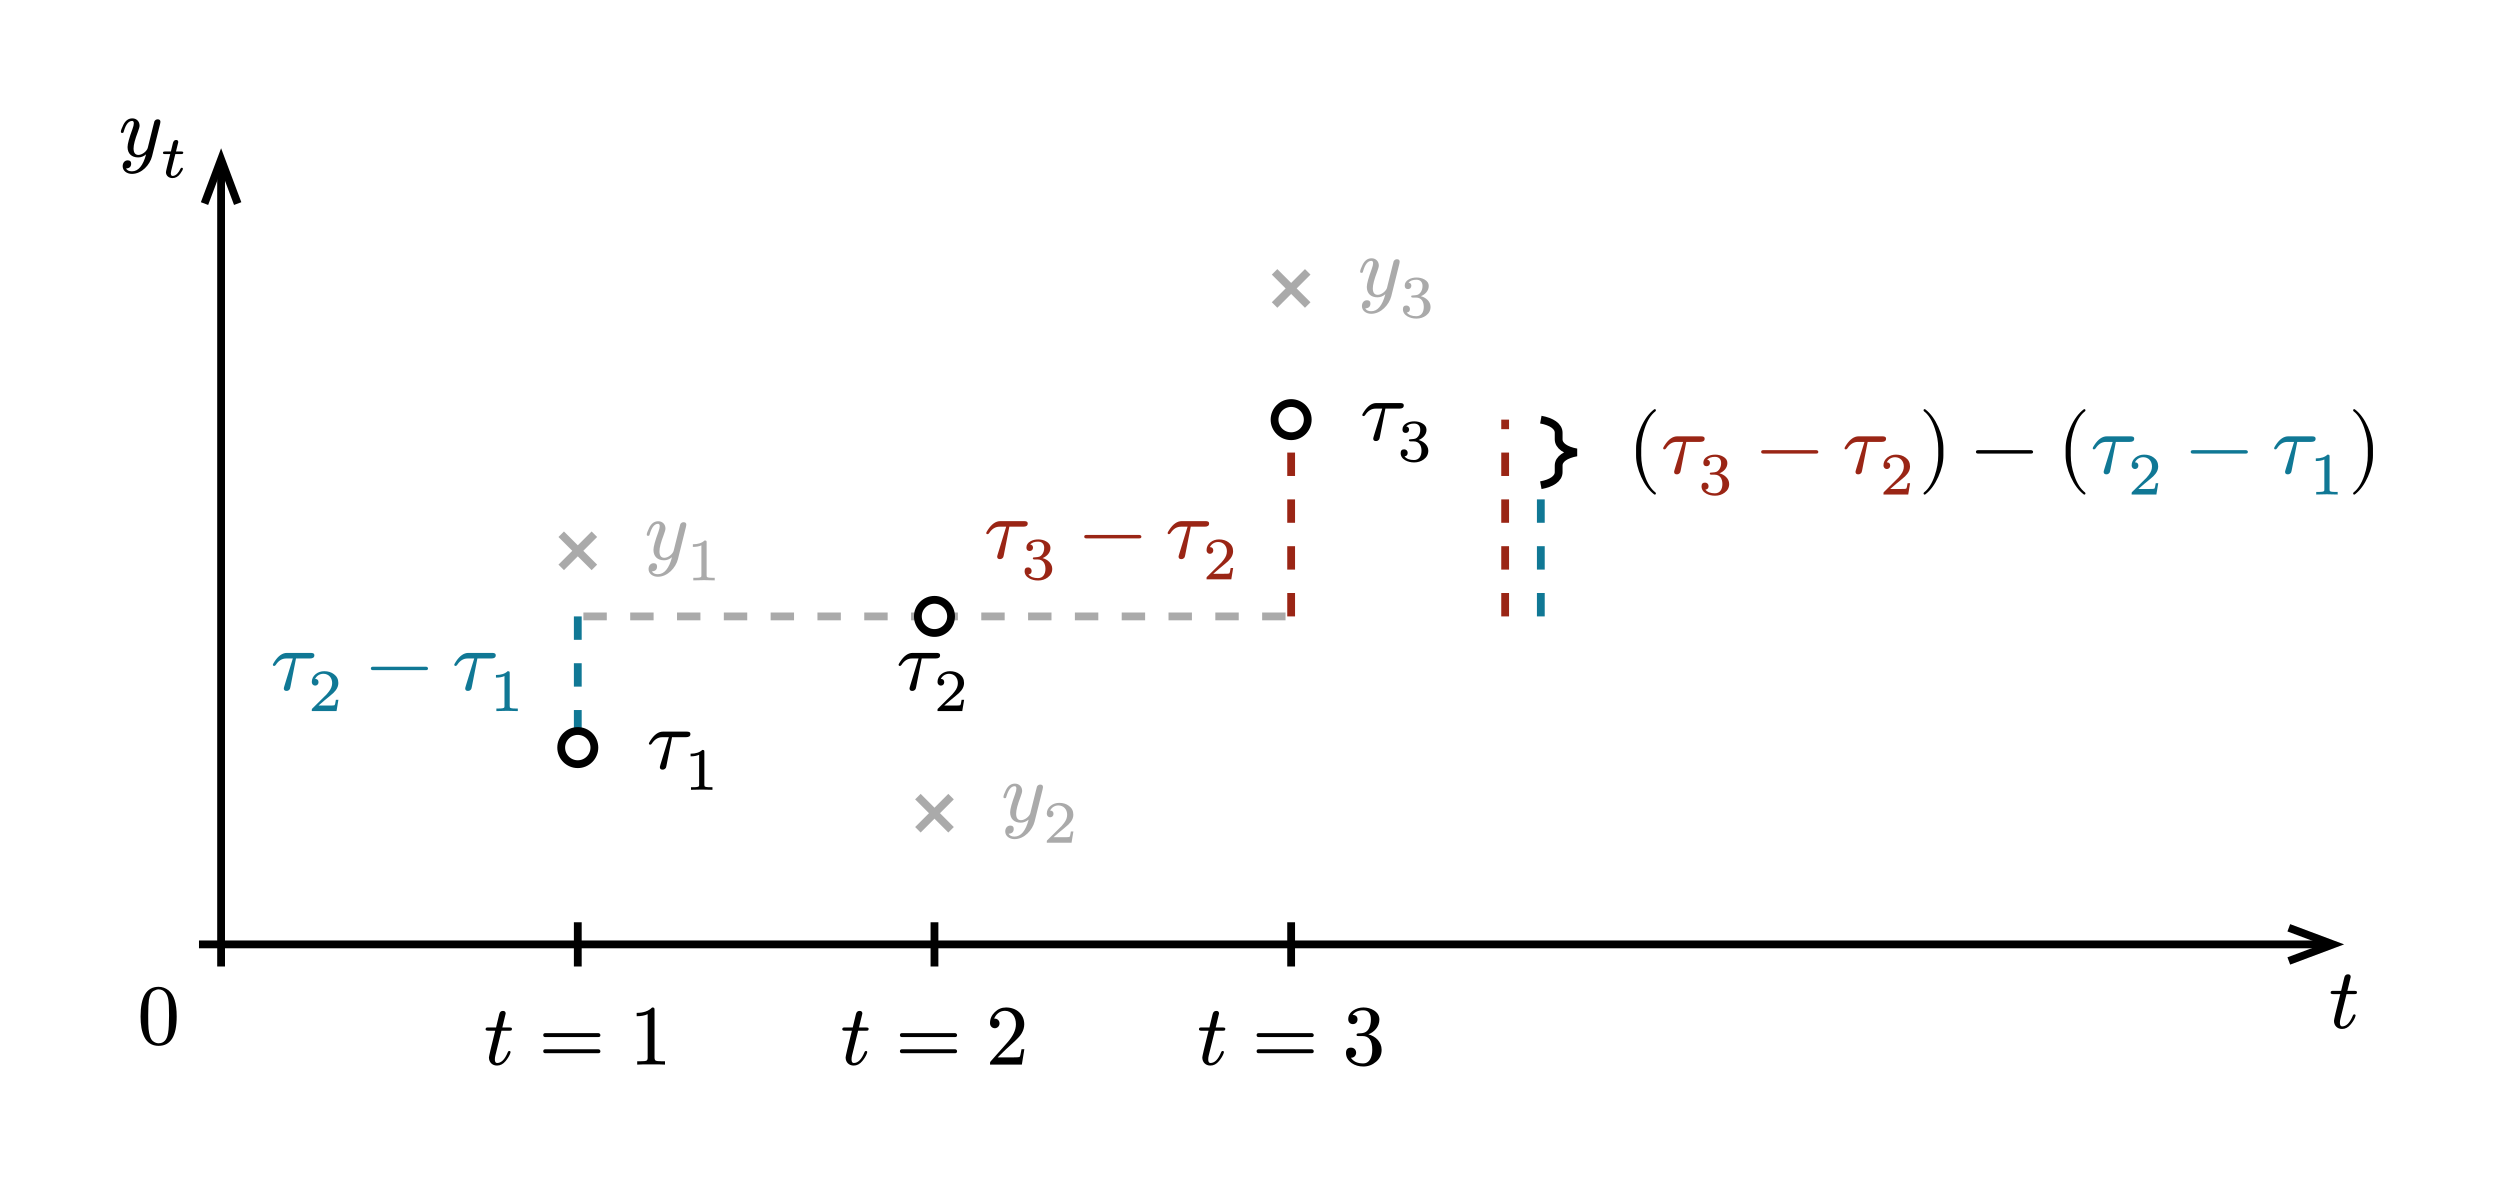 <svg class="typst-doc" viewBox="0 0 320.444 151.876" width="320.444pt" height="151.876pt" xmlns="http://www.w3.org/2000/svg" xmlns:xlink="http://www.w3.org/1999/xlink" xmlns:h5="http://www.w3.org/1999/xhtml">
    <path class="typst-shape" fill="#ffffff" fill-rule="nonzero" d="M 0 0 L 0 151.876 L 320.444 151.876 L 320.444 0 Z "/>
    <g>
        <g transform="translate(14.173 14.173)">
            <g class="typst-group">
                <g>
                    <g transform="translate(11.332 106.875)">
                        <path class="typst-shape" fill="none" stroke="#000000" stroke-width="1" stroke-linecap="butt" stroke-linejoin="miter" stroke-miterlimit="4" d="M 0 0 L 273.037 0 "/>
                    </g>
                    <g transform="translate(279.2 104.749)">
                        <path class="typst-shape" fill="none" stroke="#000000" stroke-width="1" stroke-linecap="butt" stroke-linejoin="miter" stroke-miterlimit="4" d="M 0 4.252 L 5.669 2.126 L 0 0 "/>
                    </g>
                    <g transform="translate(59.886 104.041)">
                        <path class="typst-shape" fill="none" stroke="#000000" stroke-width="1" stroke-linecap="butt" stroke-linejoin="miter" stroke-miterlimit="4" d="M 0 5.669 L 0 0 "/>
                    </g>
                    <g transform="translate(46.816 113.962)">
                        <path class="typst-shape" fill="none" d="M 0 0 L 26.14 0 L 26.14 9.447 L 0 9.447 L 0 0 Z "/>
                    </g>
                    <g transform="translate(46.816 113.962)">
                        <g class="typst-group">
                            <g>
                                <g transform="translate(0 0)">
                                    <g class="typst-group">
                                        <g>
                                            <g transform="translate(0 0)">
                                                <g class="typst-group">
                                                    <g>
                                                        <g transform="translate(-0 -0)">
                                                            <path class="typst-shape" fill="#ffffff" fill-rule="nonzero" d="M 0 0 L 0 9.447 L 26.14 9.447 L 26.14 0 Z "/>
                                                        </g>
                                                        <g transform="translate(1 8.326)">
                                                            <g class="typst-text" transform="scale(1, -1)">
                                                                <use xlink:href="#gC0C5B075D7D0DF9002D8780689EB3AE2" x="0" fill="#000000" fill-rule="nonzero"/>
                                                            </g>
                                                        </g>
                                                        <g transform="translate(8.027 8.326)">
                                                            <g class="typst-text" transform="scale(1, -1)">
                                                                <use xlink:href="#gC1E5A77672603FCB241CE92E792703FE" x="0" fill="#000000" fill-rule="nonzero"/>
                                                            </g>
                                                        </g>
                                                        <g transform="translate(19.64 8.326)">
                                                            <g class="typst-text" transform="scale(1, -1)">
                                                                <use xlink:href="#gCCEBAA9ED24C7685CBA08D86D520DBAB" x="0" fill="#000000" fill-rule="nonzero"/>
                                                            </g>
                                                        </g>
                                                    </g>
                                                </g>
                                            </g>
                                        </g>
                                    </g>
                                </g>
                            </g>
                        </g>
                    </g>
                    <g transform="translate(105.605 104.041)">
                        <path class="typst-shape" fill="none" stroke="#000000" stroke-width="1" stroke-linecap="butt" stroke-linejoin="miter" stroke-miterlimit="4" d="M 0 5.669 L 0 0 "/>
                    </g>
                    <g transform="translate(92.534 113.962)">
                        <path class="typst-shape" fill="none" d="M 0 0 L 26.14 0 L 26.14 9.447 L 0 9.447 L 0 0 Z "/>
                    </g>
                    <g transform="translate(92.534 113.962)">
                        <g class="typst-group">
                            <g>
                                <g transform="translate(0 0)">
                                    <g class="typst-group">
                                        <g>
                                            <g transform="translate(0 0)">
                                                <g class="typst-group">
                                                    <g>
                                                        <g transform="translate(-0 -0)">
                                                            <path class="typst-shape" fill="#ffffff" fill-rule="nonzero" d="M 0 0 L 0 9.447 L 26.14 9.447 L 26.14 0 Z "/>
                                                        </g>
                                                        <g transform="translate(1 8.326)">
                                                            <g class="typst-text" transform="scale(1, -1)">
                                                                <use xlink:href="#gC0C5B075D7D0DF9002D8780689EB3AE2" x="0" fill="#000000" fill-rule="nonzero"/>
                                                            </g>
                                                        </g>
                                                        <g transform="translate(8.027 8.326)">
                                                            <g class="typst-text" transform="scale(1, -1)">
                                                                <use xlink:href="#gC1E5A77672603FCB241CE92E792703FE" x="0" fill="#000000" fill-rule="nonzero"/>
                                                            </g>
                                                        </g>
                                                        <g transform="translate(19.64 8.326)">
                                                            <g class="typst-text" transform="scale(1, -1)">
                                                                <use xlink:href="#g50A204ED8E90555031E9B8C1A010D29B" x="0" fill="#000000" fill-rule="nonzero"/>
                                                            </g>
                                                        </g>
                                                    </g>
                                                </g>
                                            </g>
                                        </g>
                                    </g>
                                </g>
                            </g>
                        </g>
                    </g>
                    <g transform="translate(151.323 104.041)">
                        <path class="typst-shape" fill="none" stroke="#000000" stroke-width="1" stroke-linecap="butt" stroke-linejoin="miter" stroke-miterlimit="4" d="M 0 5.669 L 0 0 "/>
                    </g>
                    <g transform="translate(138.253 113.962)">
                        <path class="typst-shape" fill="none" d="M 0 0 L 26.14 0 L 26.14 9.568 L 0 9.568 L 0 0 Z "/>
                    </g>
                    <g transform="translate(138.253 113.962)">
                        <g class="typst-group">
                            <g>
                                <g transform="translate(0 0)">
                                    <g class="typst-group">
                                        <g>
                                            <g transform="translate(0 0)">
                                                <g class="typst-group">
                                                    <g>
                                                        <g transform="translate(-0 -0)">
                                                            <path class="typst-shape" fill="#ffffff" fill-rule="nonzero" d="M 0 0 L 0 9.568 L 26.14 9.568 L 26.14 0 Z "/>
                                                        </g>
                                                        <g transform="translate(1 8.326)">
                                                            <g class="typst-text" transform="scale(1, -1)">
                                                                <use xlink:href="#gC0C5B075D7D0DF9002D8780689EB3AE2" x="0" fill="#000000" fill-rule="nonzero"/>
                                                            </g>
                                                        </g>
                                                        <g transform="translate(8.027 8.326)">
                                                            <g class="typst-text" transform="scale(1, -1)">
                                                                <use xlink:href="#gC1E5A77672603FCB241CE92E792703FE" x="0" fill="#000000" fill-rule="nonzero"/>
                                                            </g>
                                                        </g>
                                                        <g transform="translate(19.64 8.326)">
                                                            <g class="typst-text" transform="scale(1, -1)">
                                                                <use xlink:href="#gFDCCDBDA69AD10E7E02EB6AD870B76E7" x="0" fill="#000000" fill-rule="nonzero"/>
                                                            </g>
                                                        </g>
                                                    </g>
                                                </g>
                                            </g>
                                        </g>
                                    </g>
                                </g>
                            </g>
                        </g>
                    </g>
                    <g transform="translate(283.308 109.71)">
                        <path class="typst-shape" fill="none" d="M 0 0 L 5.971 0 L 5.971 9.007 L 0 9.007 L 0 0 Z "/>
                    </g>
                    <g transform="translate(283.308 109.71)">
                        <g class="typst-group">
                            <g>
                                <g transform="translate(0 0)">
                                    <g class="typst-group">
                                        <g>
                                            <g transform="translate(0 0)">
                                                <g class="typst-group">
                                                    <g>
                                                        <g transform="translate(-0 -0)">
                                                            <path class="typst-shape" fill="#ffffff" fill-rule="nonzero" d="M 0 0 L 0 9.007 L 5.971 9.007 L 5.971 0 Z "/>
                                                        </g>
                                                        <g transform="translate(1 7.886)">
                                                            <g class="typst-text" transform="scale(1, -1)">
                                                                <use xlink:href="#gC0C5B075D7D0DF9002D8780689EB3AE2" x="0" fill="#000000" fill-rule="nonzero"/>
                                                            </g>
                                                        </g>
                                                    </g>
                                                </g>
                                            </g>
                                        </g>
                                    </g>
                                </g>
                            </g>
                        </g>
                    </g>
                    <g transform="translate(14.167 6.752)">
                        <path class="typst-shape" fill="none" stroke="#000000" stroke-width="1" stroke-linecap="butt" stroke-linejoin="miter" stroke-miterlimit="4" d="M 0 102.958 L 0 0 "/>
                    </g>
                    <g transform="translate(12.041 6.252)">
                        <path class="typst-shape" fill="none" stroke="#000000" stroke-width="1" stroke-linecap="butt" stroke-linejoin="miter" stroke-miterlimit="4" d="M 4.252 5.669 L 2.126 0 L 0 5.669 "/>
                    </g>
                    <g transform="translate(0 0)">
                        <path class="typst-shape" fill="none" d="M 0 0 L 11.332 0 L 11.332 9.656 L 0 9.656 L 0 0 Z "/>
                    </g>
                    <g transform="translate(-0 -0)">
                        <g class="typst-group">
                            <g>
                                <g transform="translate(0 0)">
                                    <g class="typst-group">
                                        <g>
                                            <g transform="translate(0 0)">
                                                <g class="typst-group">
                                                    <g>
                                                        <g transform="translate(-0 -0)">
                                                            <path class="typst-shape" fill="#ffffff" fill-rule="nonzero" d="M 0 0 L 0 9.656 L 11.332 9.656 L 11.332 0 Z "/>
                                                        </g>
                                                        <g transform="translate(1 5.862)">
                                                            <g class="typst-text" transform="scale(1, -1)">
                                                                <use xlink:href="#g2B20AD7571A452337CF6DBCF934A5E34" x="0" fill="#000000" fill-rule="nonzero"/>
                                                            </g>
                                                        </g>
                                                        <g transform="translate(6.39 8.579)">
                                                            <g class="typst-text" transform="scale(1, -1)">
                                                                <use xlink:href="#gA548408C61C58791AD1EA3AAB698B523" x="0" fill="#000000" fill-rule="nonzero"/>
                                                            </g>
                                                        </g>
                                                    </g>
                                                </g>
                                            </g>
                                        </g>
                                    </g>
                                </g>
                            </g>
                        </g>
                    </g>
                    <g transform="translate(2.415 111.127)">
                        <path class="typst-shape" fill="none" d="M 0 0 L 7.5 0 L 7.5 9.755 L 0 9.755 L 0 0 Z "/>
                    </g>
                    <g transform="translate(2.415 111.127)">
                        <g class="typst-group">
                            <g>
                                <g transform="translate(0 0)">
                                    <g class="typst-group">
                                        <g>
                                            <g transform="translate(0 0)">
                                                <g class="typst-group">
                                                    <g>
                                                        <g transform="translate(-0 -0)">
                                                            <path class="typst-shape" fill="#ffffff" fill-rule="nonzero" d="M 0 0 L 0 9.513 L 7.5 9.513 L 7.5 0 Z "/>
                                                        </g>
                                                        <g transform="translate(1 8.513)">
                                                            <g class="typst-text" transform="scale(1, -1)">
                                                                <use xlink:href="#g75D16F200A9D6B7327F41262103AEB3E" x="0" fill="#000000" fill-rule="nonzero"/>
                                                            </g>
                                                        </g>
                                                    </g>
                                                </g>
                                            </g>
                                        </g>
                                    </g>
                                </g>
                            </g>
                        </g>
                    </g>
                    <g transform="translate(59.886 64.837)">
                        <path class="typst-shape" fill="none" stroke="#107895" stroke-width="1" stroke-linecap="butt" stroke-linejoin="miter" stroke-miterlimit="4" stroke-dashoffset="0" stroke-dasharray="3 3" d="M 0 0 L 0 16.815 "/>
                    </g>
                    <g transform="translate(59.886 64.837)">
                        <path class="typst-shape" fill="none" stroke="#aaaaaa" stroke-width="1" stroke-linecap="butt" stroke-linejoin="miter" stroke-miterlimit="4" stroke-dashoffset="0" stroke-dasharray="3 3" d="M 45.719 0 L 0 0 "/>
                    </g>
                    <g transform="translate(151.323 39.614)">
                        <path class="typst-shape" fill="none" stroke="#9a2515" stroke-width="1" stroke-linecap="butt" stroke-linejoin="miter" stroke-miterlimit="4" stroke-dashoffset="0" stroke-dasharray="3 3" d="M 0 25.223 L 0 0 "/>
                    </g>
                    <g transform="translate(105.605 64.837)">
                        <path class="typst-shape" fill="none" stroke="#aaaaaa" stroke-width="1" stroke-linecap="butt" stroke-linejoin="miter" stroke-miterlimit="4" stroke-dashoffset="0" stroke-dasharray="3 3" d="M 0 0 L 45.719 0 "/>
                    </g>
                    <g transform="translate(178.754 39.614)">
                        <path class="typst-shape" fill="none" stroke="#9a2515" stroke-width="1" stroke-linecap="butt" stroke-linejoin="miter" stroke-miterlimit="4" stroke-dashoffset="0" stroke-dasharray="3 3" d="M 0 25.223 L 0 0 "/>
                    </g>
                    <g transform="translate(183.326 48.021)">
                        <path class="typst-shape" fill="none" stroke="#107895" stroke-width="1" stroke-linecap="butt" stroke-linejoin="miter" stroke-miterlimit="4" stroke-dashoffset="0" stroke-dasharray="3 3" d="M 0 16.815 L 0 0 "/>
                    </g>
                    <g transform="translate(59.886 22.798)">
                        <path class="typst-shape" fill="none" d="M 0 33.631 L 45.719 67.262 L 91.437 0 "/>
                    </g>
                    <g transform="translate(57.76 54.303)">
                        <path class="typst-shape" fill="#ffd0cd" fill-rule="nonzero" stroke="#aaaaaa" stroke-width="1" stroke-linecap="butt" stroke-linejoin="miter" stroke-miterlimit="4" d="M 0 4.252 L 4.252 0 "/>
                    </g>
                    <g transform="translate(57.76 54.303)">
                        <path class="typst-shape" fill="#ffd0cd" fill-rule="nonzero" stroke="#aaaaaa" stroke-width="1" stroke-linecap="butt" stroke-linejoin="miter" stroke-miterlimit="4" d="M 0 0 L 4.252 4.252 "/>
                    </g>
                    <g transform="translate(103.479 87.934)">
                        <path class="typst-shape" fill="#ffd0cd" fill-rule="nonzero" stroke="#aaaaaa" stroke-width="1" stroke-linecap="butt" stroke-linejoin="miter" stroke-miterlimit="4" d="M 0 4.252 L 4.252 0 "/>
                    </g>
                    <g transform="translate(103.479 87.934)">
                        <path class="typst-shape" fill="#ffd0cd" fill-rule="nonzero" stroke="#aaaaaa" stroke-width="1" stroke-linecap="butt" stroke-linejoin="miter" stroke-miterlimit="4" d="M 0 0 L 4.252 4.252 "/>
                    </g>
                    <g transform="translate(149.197 20.672)">
                        <path class="typst-shape" fill="#ffd0cd" fill-rule="nonzero" stroke="#aaaaaa" stroke-width="1" stroke-linecap="butt" stroke-linejoin="miter" stroke-miterlimit="4" d="M 0 4.252 L 4.252 0 "/>
                    </g>
                    <g transform="translate(149.197 20.672)">
                        <path class="typst-shape" fill="#ffd0cd" fill-rule="nonzero" stroke="#aaaaaa" stroke-width="1" stroke-linecap="butt" stroke-linejoin="miter" stroke-miterlimit="4" d="M 0 0 L 4.252 4.252 "/>
                    </g>
                    <g transform="translate(59.886 39.614)">
                        <path class="typst-shape" fill="none" d="M 0 42.039 L 45.719 25.223 L 91.437 0 "/>
                    </g>
                    <g transform="translate(57.76 79.526)">
                        <path class="typst-shape" fill="#ffffff" fill-rule="nonzero" stroke="#000000" stroke-width="1" stroke-linecap="butt" stroke-linejoin="miter" stroke-miterlimit="4" d="M 2.126 0 C 0.953 0 0 0.953 0 2.126 C 0 3.299 0.953 4.252 2.126 4.252 C 3.299 4.252 4.252 3.299 4.252 2.126 C 4.252 0.953 3.299 0 2.126 0 Z "/>
                    </g>
                    <g transform="translate(103.479 62.711)">
                        <path class="typst-shape" fill="#ffffff" fill-rule="nonzero" stroke="#000000" stroke-width="1" stroke-linecap="butt" stroke-linejoin="miter" stroke-miterlimit="4" d="M 2.126 0 C 0.953 0 0 0.953 0 2.126 C 0 3.299 0.953 4.252 2.126 4.252 C 3.299 4.252 4.252 3.299 4.252 2.126 C 4.252 0.953 3.299 0 2.126 0 Z "/>
                    </g>
                    <g transform="translate(149.197 37.488)">
                        <path class="typst-shape" fill="#ffffff" fill-rule="nonzero" stroke="#000000" stroke-width="1" stroke-linecap="butt" stroke-linejoin="miter" stroke-miterlimit="4" d="M 2.126 0 C 0.953 0 0 0.953 0 2.126 C 0 3.299 0.953 4.252 2.126 4.252 C 3.299 4.252 4.252 3.299 4.252 2.126 C 4.252 0.953 3.299 0 2.126 0 Z "/>
                    </g>
                    <g transform="translate(27.603 72.309)">
                        <path class="typst-shape" fill="none" d="M 0 1.87 L 18.846 1.87 L 18.846 0 L 0 0 L 0 1.87 Z "/>
                    </g>
                    <g transform="translate(19.499 68.515)">
                        <g class="typst-group">
                            <g>
                                <g transform="translate(0 0)">
                                    <g class="typst-group">
                                        <g>
                                            <g transform="translate(0 0)">
                                                <g class="typst-group">
                                                    <g>
                                                        <g transform="translate(-0 -0)">
                                                            <path class="typst-shape" fill="#ffffff" fill-rule="nonzero" d="M 0 0 L 0 9.458 L 35.055 9.458 L 35.055 0 Z "/>
                                                        </g>
                                                        <g transform="translate(1 5.741)">
                                                            <g class="typst-text" transform="scale(1, -1)">
                                                                <use xlink:href="#g55C5A23F4B8956D264FFD6416CE5BAEF" x="0" fill="#107895" fill-rule="nonzero"/>
                                                            </g>
                                                        </g>
                                                        <g transform="translate(5.807 8.458)">
                                                            <g class="typst-text" transform="scale(1, -1)">
                                                                <use xlink:href="#g330D65EE3A2CAFA16AE08DD1B02B66CC" x="0" fill="#107895" fill-rule="nonzero"/>
                                                            </g>
                                                        </g>
                                                        <g transform="translate(13.249 5.741)">
                                                            <g class="typst-text" transform="scale(1, -1)">
                                                                <use xlink:href="#g6C90A214FEE5968FD72F1D7CEE1364FD" x="0" fill="#107895" fill-rule="nonzero"/>
                                                            </g>
                                                        </g>
                                                        <g transform="translate(24.251 5.741)">
                                                            <g class="typst-text" transform="scale(1, -1)">
                                                                <use xlink:href="#g55C5A23F4B8956D264FFD6416CE5BAEF" x="0" fill="#107895" fill-rule="nonzero"/>
                                                            </g>
                                                        </g>
                                                        <g transform="translate(29.058 8.458)">
                                                            <g class="typst-text" transform="scale(1, -1)">
                                                                <use xlink:href="#g1CC310FBE5F7B1C096CE1F749895E636" x="0" fill="#107895" fill-rule="nonzero"/>
                                                            </g>
                                                        </g>
                                                    </g>
                                                </g>
                                            </g>
                                        </g>
                                    </g>
                                </g>
                            </g>
                        </g>
                    </g>
                    <g transform="translate(119.041 55.479)">
                        <path class="typst-shape" fill="none" d="M 0 1.901 L 18.846 1.901 L 18.846 0 L 0 0 L 0 1.901 Z "/>
                    </g>
                    <g transform="translate(110.936 51.623)">
                        <g class="typst-group">
                            <g>
                                <g transform="translate(0 0)">
                                    <g class="typst-group">
                                        <g>
                                            <g transform="translate(0 0)">
                                                <g class="typst-group">
                                                    <g>
                                                        <g transform="translate(-0 -0)">
                                                            <path class="typst-shape" fill="#ffffff" fill-rule="nonzero" d="M 0 0 L 0 9.612 L 35.055 9.612 L 35.055 0 Z "/>
                                                        </g>
                                                        <g transform="translate(1 5.741)">
                                                            <g class="typst-text" transform="scale(1, -1)">
                                                                <use xlink:href="#g55C5A23F4B8956D264FFD6416CE5BAEF" x="0" fill="#9a2515" fill-rule="nonzero"/>
                                                            </g>
                                                        </g>
                                                        <g transform="translate(5.807 8.458)">
                                                            <g class="typst-text" transform="scale(1, -1)">
                                                                <use xlink:href="#g647FA2CC5441494BEAFAD585B1BDC369" x="0" fill="#9a2515" fill-rule="nonzero"/>
                                                            </g>
                                                        </g>
                                                        <g transform="translate(13.249 5.741)">
                                                            <g class="typst-text" transform="scale(1, -1)">
                                                                <use xlink:href="#g6C90A214FEE5968FD72F1D7CEE1364FD" x="0" fill="#9a2515" fill-rule="nonzero"/>
                                                            </g>
                                                        </g>
                                                        <g transform="translate(24.251 5.741)">
                                                            <g class="typst-text" transform="scale(1, -1)">
                                                                <use xlink:href="#g55C5A23F4B8956D264FFD6416CE5BAEF" x="0" fill="#9a2515" fill-rule="nonzero"/>
                                                            </g>
                                                        </g>
                                                        <g transform="translate(29.058 8.458)">
                                                            <g class="typst-text" transform="scale(1, -1)">
                                                                <use xlink:href="#g330D65EE3A2CAFA16AE08DD1B02B66CC" x="0" fill="#9a2515" fill-rule="nonzero"/>
                                                            </g>
                                                        </g>
                                                    </g>
                                                </g>
                                            </g>
                                        </g>
                                    </g>
                                </g>
                            </g>
                        </g>
                    </g>
                    <g transform="translate(216.236 42.522)">
                        <path class="typst-shape" fill="none" d="M 0 2.59 L 53.049 2.59 L 53.049 0 L 0 0 L 0 2.59 Z "/>
                    </g>
                    <g transform="translate(193.424 37.268)">
                        <g class="typst-group">
                            <g>
                                <g transform="translate(0 0)">
                                    <g class="typst-group">
                                        <g>
                                            <g transform="translate(0 0)">
                                                <g class="typst-group">
                                                    <g>
                                                        <g transform="translate(-0 -0)">
                                                            <path class="typst-shape" fill="#ffffff" fill-rule="nonzero" d="M 0 0 L 0 13.099 L 98.674 13.099 L 98.674 0 Z "/>
                                                        </g>
                                                        <g transform="translate(1 9.228)">
                                                            <g class="typst-text" transform="scale(1, -1)">
                                                                <use xlink:href="#g50FCD9CB07637F4C7CF33D555261118A" x="0" fill="#000000" fill-rule="nonzero"/>
                                                            </g>
                                                        </g>
                                                        <g transform="translate(5.279 9.228)">
                                                            <g class="typst-text" transform="scale(1, -1)">
                                                                <use xlink:href="#g55C5A23F4B8956D264FFD6416CE5BAEF" x="0" fill="#9a2515" fill-rule="nonzero"/>
                                                            </g>
                                                        </g>
                                                        <g transform="translate(10.086 11.945)">
                                                            <g class="typst-text" transform="scale(1, -1)">
                                                                <use xlink:href="#g647FA2CC5441494BEAFAD585B1BDC369" x="0" fill="#9a2515" fill-rule="nonzero"/>
                                                            </g>
                                                        </g>
                                                        <g transform="translate(17.528 9.228)">
                                                            <g class="typst-text" transform="scale(1, -1)">
                                                                <use xlink:href="#g6C90A214FEE5968FD72F1D7CEE1364FD" x="0" fill="#9a2515" fill-rule="nonzero"/>
                                                            </g>
                                                        </g>
                                                        <g transform="translate(28.53 9.228)">
                                                            <g class="typst-text" transform="scale(1, -1)">
                                                                <use xlink:href="#g55C5A23F4B8956D264FFD6416CE5BAEF" x="0" fill="#9a2515" fill-rule="nonzero"/>
                                                            </g>
                                                        </g>
                                                        <g transform="translate(33.337 11.945)">
                                                            <g class="typst-text" transform="scale(1, -1)">
                                                                <use xlink:href="#g330D65EE3A2CAFA16AE08DD1B02B66CC" x="0" fill="#9a2515" fill-rule="nonzero"/>
                                                            </g>
                                                        </g>
                                                        <g transform="translate(38.334 9.228)">
                                                            <g class="typst-text" transform="scale(1, -1)">
                                                                <use xlink:href="#g1ED38546E392195D0573DA75E4465236" x="0" fill="#000000" fill-rule="nonzero"/>
                                                            </g>
                                                        </g>
                                                        <g transform="translate(45.058 9.228)">
                                                            <g class="typst-text" transform="scale(1, -1)">
                                                                <use xlink:href="#g6C90A214FEE5968FD72F1D7CEE1364FD" x="0" fill="#000000" fill-rule="nonzero"/>
                                                            </g>
                                                        </g>
                                                        <g transform="translate(56.06 9.228)">
                                                            <g class="typst-text" transform="scale(1, -1)">
                                                                <use xlink:href="#g50FCD9CB07637F4C7CF33D555261118A" x="0" fill="#000000" fill-rule="nonzero"/>
                                                            </g>
                                                        </g>
                                                        <g transform="translate(60.339 9.228)">
                                                            <g class="typst-text" transform="scale(1, -1)">
                                                                <use xlink:href="#g55C5A23F4B8956D264FFD6416CE5BAEF" x="0" fill="#107895" fill-rule="nonzero"/>
                                                            </g>
                                                        </g>
                                                        <g transform="translate(65.146 11.945)">
                                                            <g class="typst-text" transform="scale(1, -1)">
                                                                <use xlink:href="#g330D65EE3A2CAFA16AE08DD1B02B66CC" x="0" fill="#107895" fill-rule="nonzero"/>
                                                            </g>
                                                        </g>
                                                        <g transform="translate(72.588 9.228)">
                                                            <g class="typst-text" transform="scale(1, -1)">
                                                                <use xlink:href="#g6C90A214FEE5968FD72F1D7CEE1364FD" x="0" fill="#107895" fill-rule="nonzero"/>
                                                            </g>
                                                        </g>
                                                        <g transform="translate(83.591 9.228)">
                                                            <g class="typst-text" transform="scale(1, -1)">
                                                                <use xlink:href="#g55C5A23F4B8956D264FFD6416CE5BAEF" x="0" fill="#107895" fill-rule="nonzero"/>
                                                            </g>
                                                        </g>
                                                        <g transform="translate(88.398 11.945)">
                                                            <g class="typst-text" transform="scale(1, -1)">
                                                                <use xlink:href="#g1CC310FBE5F7B1C096CE1F749895E636" x="0" fill="#107895" fill-rule="nonzero"/>
                                                            </g>
                                                        </g>
                                                        <g transform="translate(93.395 9.228)">
                                                            <g class="typst-text" transform="scale(1, -1)">
                                                                <use xlink:href="#g1ED38546E392195D0573DA75E4465236" x="0" fill="#000000" fill-rule="nonzero"/>
                                                            </g>
                                                        </g>
                                                    </g>
                                                </g>
                                            </g>
                                        </g>
                                    </g>
                                </g>
                            </g>
                        </g>
                    </g>
                    <g transform="translate(183.326 39.614)">
                        <path class="typst-shape" fill="none" stroke="#000000" stroke-width="1" stroke-linecap="butt" stroke-linejoin="miter" stroke-miterlimit="4" d="M 0 0 C 1.372 0.252 2.286 0.841 2.286 1.682 L 2.286 2.522 C 2.286 3.363 3.2 3.952 4.572 4.204 C 3.2 4.456 2.286 5.045 2.286 5.885 L 2.286 6.726 C 2.286 7.567 1.372 8.155 0 8.408 "/>
                    </g>
                    <g transform="translate(70.272 55.482)">
                        <path class="typst-shape" fill="none" d="M 0 1.894 L 6.66 1.894 L 6.66 0 L 0 0 L 0 1.894 Z "/>
                    </g>
                    <g transform="translate(67.408 51.639)">
                        <g class="typst-group">
                            <g>
                                <g transform="translate(0 0)">
                                    <g class="typst-group">
                                        <g>
                                            <g transform="translate(0 0)">
                                                <g class="typst-group">
                                                    <g>
                                                        <g transform="translate(-0 -0)">
                                                            <path class="typst-shape" fill="#ffffff" fill-rule="nonzero" d="M 0 0 L 0 9.579 L 12.387 9.579 L 12.387 0 Z "/>
                                                        </g>
                                                        <g transform="translate(1 5.862)">
                                                            <g class="typst-text" transform="scale(1, -1)">
                                                                <use xlink:href="#g2B20AD7571A452337CF6DBCF934A5E34" x="0" fill="#aaaaaa" fill-rule="nonzero"/>
                                                            </g>
                                                        </g>
                                                        <g transform="translate(6.39 8.579)">
                                                            <g class="typst-text" transform="scale(1, -1)">
                                                                <use xlink:href="#g1CC310FBE5F7B1C096CE1F749895E636" x="0" fill="#aaaaaa" fill-rule="nonzero"/>
                                                            </g>
                                                        </g>
                                                    </g>
                                                </g>
                                            </g>
                                        </g>
                                    </g>
                                </g>
                            </g>
                        </g>
                    </g>
                    <g transform="translate(115.99 89.113)">
                        <path class="typst-shape" fill="none" d="M 0 1.894 L 6.66 1.894 L 6.66 0 L 0 0 L 0 1.894 Z "/>
                    </g>
                    <g transform="translate(113.126 85.27)">
                        <g class="typst-group">
                            <g>
                                <g transform="translate(0 0)">
                                    <g class="typst-group">
                                        <g>
                                            <g transform="translate(0 0)">
                                                <g class="typst-group">
                                                    <g>
                                                        <g transform="translate(-0 -0)">
                                                            <path class="typst-shape" fill="#ffffff" fill-rule="nonzero" d="M 0 0 L 0 9.579 L 12.387 9.579 L 12.387 0 Z "/>
                                                        </g>
                                                        <g transform="translate(1 5.862)">
                                                            <g class="typst-text" transform="scale(1, -1)">
                                                                <use xlink:href="#g2B20AD7571A452337CF6DBCF934A5E34" x="0" fill="#aaaaaa" fill-rule="nonzero"/>
                                                            </g>
                                                        </g>
                                                        <g transform="translate(6.39 8.579)">
                                                            <g class="typst-text" transform="scale(1, -1)">
                                                                <use xlink:href="#g330D65EE3A2CAFA16AE08DD1B02B66CC" x="0" fill="#aaaaaa" fill-rule="nonzero"/>
                                                            </g>
                                                        </g>
                                                    </g>
                                                </g>
                                            </g>
                                        </g>
                                    </g>
                                </g>
                            </g>
                        </g>
                    </g>
                    <g transform="translate(161.709 21.836)">
                        <path class="typst-shape" fill="none" d="M 0 1.925 L 6.66 1.925 L 6.66 0 L 0 0 L 0 1.925 Z "/>
                    </g>
                    <g transform="translate(158.845 17.932)">
                        <g class="typst-group">
                            <g>
                                <g transform="translate(0 0)">
                                    <g class="typst-group">
                                        <g>
                                            <g transform="translate(0 0)">
                                                <g class="typst-group">
                                                    <g>
                                                        <g transform="translate(-0 -0)">
                                                            <path class="typst-shape" fill="#ffffff" fill-rule="nonzero" d="M 0 0 L 0 9.733 L 12.387 9.733 L 12.387 0 Z "/>
                                                        </g>
                                                        <g transform="translate(1 5.862)">
                                                            <g class="typst-text" transform="scale(1, -1)">
                                                                <use xlink:href="#g2B20AD7571A452337CF6DBCF934A5E34" x="0" fill="#aaaaaa" fill-rule="nonzero"/>
                                                            </g>
                                                        </g>
                                                        <g transform="translate(6.39 8.579)">
                                                            <g class="typst-text" transform="scale(1, -1)">
                                                                <use xlink:href="#g647FA2CC5441494BEAFAD585B1BDC369" x="0" fill="#aaaaaa" fill-rule="nonzero"/>
                                                            </g>
                                                        </g>
                                                    </g>
                                                </g>
                                            </g>
                                        </g>
                                    </g>
                                </g>
                            </g>
                        </g>
                    </g>
                    <g transform="translate(70.428 82.399)">
                        <path class="typst-shape" fill="none" d="M 0 1.87 L 6.346 1.87 L 6.346 0 L 0 0 L 0 1.87 Z "/>
                    </g>
                    <g transform="translate(67.699 78.605)">
                        <g class="typst-group">
                            <g>
                                <g transform="translate(0 0)">
                                    <g class="typst-group">
                                        <g>
                                            <g transform="translate(0 0)">
                                                <g class="typst-group">
                                                    <g>
                                                        <g transform="translate(-0 -0)">
                                                            <path class="typst-shape" fill="#ffffff" fill-rule="nonzero" d="M 0 0 L 0 9.458 L 11.804 9.458 L 11.804 0 Z "/>
                                                        </g>
                                                        <g transform="translate(1 5.741)">
                                                            <g class="typst-text" transform="scale(1, -1)">
                                                                <use xlink:href="#g55C5A23F4B8956D264FFD6416CE5BAEF" x="0" fill="#000000" fill-rule="nonzero"/>
                                                            </g>
                                                        </g>
                                                        <g transform="translate(5.807 8.458)">
                                                            <g class="typst-text" transform="scale(1, -1)">
                                                                <use xlink:href="#g1CC310FBE5F7B1C096CE1F749895E636" x="0" fill="#000000" fill-rule="nonzero"/>
                                                            </g>
                                                        </g>
                                                    </g>
                                                </g>
                                            </g>
                                        </g>
                                    </g>
                                </g>
                            </g>
                        </g>
                    </g>
                    <g transform="translate(102.431 72.309)">
                        <path class="typst-shape" fill="none" d="M 0 1.87 L 6.346 1.87 L 6.346 0 L 0 0 L 0 1.87 Z "/>
                    </g>
                    <g transform="translate(99.702 68.515)">
                        <g class="typst-group">
                            <g>
                                <g transform="translate(0 0)">
                                    <g class="typst-group">
                                        <g>
                                            <g transform="translate(0 0)">
                                                <g class="typst-group">
                                                    <g>
                                                        <g transform="translate(-0 -0)">
                                                            <path class="typst-shape" fill="#ffffff" fill-rule="nonzero" d="M 0 0 L 0 9.458 L 11.804 9.458 L 11.804 0 Z "/>
                                                        </g>
                                                        <g transform="translate(1 5.741)">
                                                            <g class="typst-text" transform="scale(1, -1)">
                                                                <use xlink:href="#g55C5A23F4B8956D264FFD6416CE5BAEF" x="0" fill="#000000" fill-rule="nonzero"/>
                                                            </g>
                                                        </g>
                                                        <g transform="translate(5.807 8.458)">
                                                            <g class="typst-text" transform="scale(1, -1)">
                                                                <use xlink:href="#g330D65EE3A2CAFA16AE08DD1B02B66CC" x="0" fill="#000000" fill-rule="nonzero"/>
                                                            </g>
                                                        </g>
                                                    </g>
                                                </g>
                                            </g>
                                        </g>
                                    </g>
                                </g>
                            </g>
                        </g>
                    </g>
                    <g transform="translate(161.866 40.345)">
                        <path class="typst-shape" fill="none" d="M 0 1.901 L 6.346 1.901 L 6.346 0 L 0 0 L 0 1.901 Z "/>
                    </g>
                    <g transform="translate(159.137 36.489)">
                        <g class="typst-group">
                            <g>
                                <g transform="translate(0 0)">
                                    <g class="typst-group">
                                        <g>
                                            <g transform="translate(0 0)">
                                                <g class="typst-group">
                                                    <g>
                                                        <g transform="translate(-0 -0)">
                                                            <path class="typst-shape" fill="#ffffff" fill-rule="nonzero" d="M 0 0 L 0 9.612 L 11.804 9.612 L 11.804 0 Z "/>
                                                        </g>
                                                        <g transform="translate(1 5.741)">
                                                            <g class="typst-text" transform="scale(1, -1)">
                                                                <use xlink:href="#g55C5A23F4B8956D264FFD6416CE5BAEF" x="0" fill="#000000" fill-rule="nonzero"/>
                                                            </g>
                                                        </g>
                                                        <g transform="translate(5.807 8.458)">
                                                            <g class="typst-text" transform="scale(1, -1)">
                                                                <use xlink:href="#g647FA2CC5441494BEAFAD585B1BDC369" x="0" fill="#000000" fill-rule="nonzero"/>
                                                            </g>
                                                        </g>
                                                    </g>
                                                </g>
                                            </g>
                                        </g>
                                    </g>
                                </g>
                            </g>
                        </g>
                    </g>
                </g>
            </g>
        </g>
    </g>
    <defs id="glyph">
        <symbol id="gC0C5B075D7D0DF9002D8780689EB3AE2" overflow="visible">
            <path d="M 3.63 4.609 C 3.63 4.708 3.52 4.763 3.289 4.763 L 2.398 4.763 C 2.684 5.907 2.827 6.501 2.827 6.545 C 2.827 6.776 2.706 6.886 2.475 6.886 C 2.222 6.886 2.068 6.743 2.002 6.457 L 1.595 4.763 L 0.616 4.763 C 0.374 4.763 0.253 4.752 0.253 4.521 C 0.253 4.4 0.363 4.345 0.594 4.345 L 1.485 4.345 C 0.946 2.2 0.682 1.067 0.682 0.924 C 0.682 0.308 1.1 -0.121 1.716 -0.121 C 2.134 -0.121 2.497 0.066 2.816 0.451 C 3.08 0.77 3.267 1.078 3.388 1.375 C 3.432 1.496 3.454 1.562 3.454 1.595 C 3.454 1.694 3.399 1.749 3.289 1.749 C 3.201 1.749 3.135 1.694 3.091 1.573 C 2.717 0.66 2.266 0.209 1.727 0.209 C 1.54 0.209 1.441 0.363 1.441 0.66 C 1.441 0.825 1.463 1.001 1.507 1.177 L 2.288 4.345 L 3.267 4.345 C 3.553 4.345 3.63 4.367 3.63 4.609 Z "/>
        </symbol>
        <symbol id="gC1E5A77672603FCB241CE92E792703FE" overflow="visible">
            <path d="M 7.678 4.037 L 0.88 4.037 C 0.704 4.037 0.616 3.949 0.616 3.784 C 0.616 3.619 0.704 3.531 0.88 3.531 L 7.678 3.531 C 7.854 3.531 7.942 3.619 7.942 3.784 C 7.942 3.916 7.821 4.037 7.678 4.037 Z M 7.678 1.969 L 0.88 1.969 C 0.704 1.969 0.616 1.881 0.616 1.716 C 0.616 1.551 0.704 1.463 0.88 1.463 L 7.678 1.463 C 7.854 1.463 7.942 1.551 7.942 1.716 C 7.942 1.859 7.821 1.969 7.678 1.969 Z "/>
        </symbol>
        <symbol id="gCCEBAA9ED24C7685CBA08D86D520DBAB" overflow="visible">
            <path d="M 2.959 7.326 C 2.508 6.864 1.848 6.633 0.979 6.633 L 0.979 6.204 C 1.551 6.204 2.024 6.292 2.387 6.468 L 2.387 0.902 C 2.387 0.704 2.343 0.572 2.244 0.517 C 2.145 0.462 1.87 0.429 1.43 0.429 L 1.045 0.429 L 1.045 0 C 1.32 0.022 1.914 0.033 2.827 0.033 C 3.74 0.033 4.334 0.022 4.609 0 L 4.609 0.429 L 4.224 0.429 C 3.773 0.429 3.498 0.462 3.41 0.517 C 3.322 0.572 3.267 0.704 3.267 0.902 L 3.267 6.996 C 3.267 7.26 3.245 7.326 2.959 7.326 Z "/>
        </symbol>
        <symbol id="g50A204ED8E90555031E9B8C1A010D29B" overflow="visible">
            <path d="M 2.607 7.326 C 2.046 7.326 1.573 7.128 1.166 6.732 C 0.759 6.336 0.55 5.874 0.55 5.313 C 0.55 4.939 0.825 4.664 1.166 4.664 C 1.496 4.664 1.771 4.95 1.771 5.28 C 1.771 5.643 1.507 5.896 1.155 5.896 C 1.122 5.896 1.1 5.896 1.078 5.885 C 1.287 6.424 1.771 6.897 2.464 6.897 C 3.366 6.897 3.872 6.116 3.872 5.17 C 3.872 4.433 3.498 3.641 2.75 2.805 L 0.682 0.473 C 0.539 0.308 0.55 0.319 0.55 0 L 4.631 0 L 4.95 1.98 L 4.587 1.98 C 4.499 1.419 4.422 1.1 4.356 1.001 C 4.301 0.946 3.971 0.924 3.366 0.924 L 1.529 0.924 L 2.596 1.969 C 3.344 2.673 4.29 3.432 4.609 4.015 C 4.829 4.4 4.939 4.785 4.939 5.17 C 4.939 6.468 3.927 7.326 2.607 7.326 Z "/>
        </symbol>
        <symbol id="gFDCCDBDA69AD10E7E02EB6AD870B76E7" overflow="visible">
            <path d="M 3.333 3.883 C 4.059 4.158 4.741 4.851 4.741 5.786 C 4.741 6.259 4.51 6.644 4.059 6.941 C 3.663 7.194 3.212 7.326 2.706 7.326 C 2.211 7.326 1.782 7.194 1.397 6.941 C 0.968 6.655 0.748 6.281 0.748 5.808 C 0.748 5.445 0.99 5.192 1.342 5.192 C 1.694 5.192 1.936 5.445 1.936 5.797 C 1.936 6.16 1.727 6.358 1.309 6.38 C 1.595 6.765 2.046 6.963 2.662 6.963 C 3.322 6.963 3.652 6.578 3.652 5.797 C 3.652 5.335 3.564 4.95 3.399 4.631 C 3.102 4.103 2.695 4.004 2.013 4.004 C 1.881 3.982 1.815 3.927 1.815 3.828 C 1.815 3.663 1.892 3.663 2.112 3.663 L 2.585 3.663 C 3.41 3.663 3.828 3.08 3.828 1.903 C 3.828 0.968 3.487 0.154 2.651 0.154 C 1.936 0.154 1.408 0.396 1.089 0.88 C 1.474 0.869 1.76 1.155 1.76 1.529 C 1.76 1.903 1.485 2.178 1.111 2.178 C 0.682 2.178 0.462 1.958 0.462 1.507 C 0.462 0.968 0.704 0.539 1.188 0.198 C 1.617 -0.099 2.123 -0.242 2.684 -0.242 C 3.311 -0.242 3.85 -0.033 4.323 0.374 C 4.796 0.781 5.027 1.287 5.027 1.903 C 5.027 2.937 4.213 3.652 3.333 3.883 Z "/>
        </symbol>
        <symbol id="g2B20AD7571A452337CF6DBCF934A5E34" overflow="visible">
            <path d="M 1.793 4.862 C 1.298 4.862 0.913 4.587 0.638 4.037 C 0.429 3.608 0.319 3.311 0.319 3.146 C 0.319 3.047 0.374 2.992 0.495 2.992 C 0.649 2.992 0.66 3.058 0.704 3.223 C 0.957 4.092 1.309 4.532 1.76 4.532 C 1.903 4.532 1.98 4.433 1.98 4.235 C 1.98 4.059 1.925 3.806 1.804 3.487 C 1.386 2.354 1.177 1.595 1.177 1.188 C 1.177 0.352 1.694 -0.143 2.541 -0.143 C 2.904 -0.143 3.245 -0.011 3.553 0.253 C 3.168 -1.199 2.563 -1.925 1.738 -1.925 C 1.364 -1.925 1.111 -1.804 0.979 -1.562 C 1.419 -1.54 1.639 -1.331 1.639 -0.935 C 1.639 -0.66 1.496 -0.517 1.199 -0.517 C 0.792 -0.517 0.55 -0.858 0.55 -1.265 C 0.55 -1.87 1.1 -2.255 1.738 -2.255 C 3.003 -2.255 4.037 -1.089 4.312 -0.011 L 5.346 4.147 C 5.379 4.268 5.39 4.356 5.39 4.411 C 5.39 4.631 5.269 4.741 5.038 4.741 C 4.862 4.741 4.719 4.653 4.62 4.488 C 4.554 4.257 4.499 4.059 4.466 3.894 L 3.762 1.067 C 3.652 0.671 3.069 0.176 2.574 0.176 C 2.156 0.176 1.947 0.451 1.947 1.012 C 1.947 1.474 2.134 2.178 2.497 3.124 C 2.64 3.509 2.717 3.773 2.717 3.927 C 2.717 4.466 2.332 4.862 1.793 4.862 Z "/>
        </symbol>
        <symbol id="gA548408C61C58791AD1EA3AAB698B523" overflow="visible">
            <path d="M 2.926 3.203 C 2.926 3.288 2.841 3.334 2.672 3.334 L 1.994 3.334 L 2.264 4.428 C 2.264 4.443 2.287 4.52 2.287 4.535 C 2.287 4.72 2.195 4.812 2.002 4.812 C 1.771 4.812 1.64 4.62 1.586 4.358 L 1.34 3.334 L 0.593 3.334 C 0.416 3.334 0.323 3.311 0.323 3.142 C 0.323 3.049 0.408 3.003 0.578 3.003 L 1.255 3.003 L 0.824 1.247 C 0.747 0.939 0.708 0.747 0.708 0.678 C 0.708 0.223 1.086 -0.077 1.54 -0.077 C 1.933 -0.077 2.271 0.108 2.541 0.485 C 2.764 0.801 2.88 1.009 2.88 1.117 C 2.88 1.201 2.834 1.247 2.733 1.247 C 2.695 1.247 2.664 1.24 2.641 1.232 C 2.595 1.178 2.564 1.124 2.549 1.086 C 2.379 0.708 2.025 0.2 1.563 0.2 C 1.409 0.2 1.332 0.316 1.332 0.539 C 1.332 0.624 1.347 0.724 1.378 0.847 L 1.91 3.003 L 2.656 3.003 C 2.834 3.003 2.926 3.042 2.926 3.203 Z "/>
        </symbol>
        <symbol id="g75D16F200A9D6B7327F41262103AEB3E" overflow="visible">
            <path d="M 2.739 -0.242 C 4.29 -0.242 5.06 1.012 5.06 3.52 C 5.06 5.203 4.708 6.325 4.015 6.875 C 3.63 7.172 3.201 7.326 2.75 7.326 C 1.199 7.326 0.429 6.061 0.429 3.52 C 0.429 1.496 0.968 -0.242 2.739 -0.242 Z M 3.971 5.764 C 4.048 5.379 4.081 4.675 4.081 3.652 C 4.081 2.64 4.037 1.892 3.96 1.408 C 3.817 0.528 3.41 0.088 2.739 0.088 C 2.486 0.088 2.233 0.187 2.002 0.374 C 1.705 0.627 1.529 1.144 1.452 1.936 C 1.419 2.211 1.408 2.783 1.408 3.652 C 1.408 4.609 1.441 5.28 1.496 5.643 C 1.595 6.248 1.793 6.633 2.101 6.798 C 2.343 6.93 2.552 6.996 2.739 6.996 C 3.454 6.996 3.85 6.413 3.971 5.764 Z "/>
        </symbol>
        <symbol id="g55C5A23F4B8956D264FFD6416CE5BAEF" overflow="visible">
            <path d="M 5.148 4.741 L 2.112 4.741 C 1.529 4.741 1.001 4.367 0.517 3.63 C 0.374 3.41 0.297 3.267 0.297 3.212 C 0.33 3.124 0.341 3.069 0.473 3.069 C 0.55 3.069 0.616 3.113 0.682 3.212 C 1.034 3.751 1.474 4.026 2.013 4.026 L 2.86 4.026 L 1.815 0.616 C 1.738 0.374 1.705 0.231 1.705 0.198 C 1.705 -0.022 1.826 -0.132 2.057 -0.132 C 2.178 -0.132 2.288 -0.099 2.354 -0.033 C 2.497 0.099 2.508 0.132 2.552 0.363 L 3.267 4.026 L 5.049 4.026 C 5.434 4.026 5.621 4.158 5.621 4.433 C 5.621 4.686 5.423 4.741 5.148 4.741 Z "/>
        </symbol>
        <symbol id="g330D65EE3A2CAFA16AE08DD1B02B66CC" overflow="visible">
            <path d="M 0.916 3.265 C 1.163 3.265 1.347 3.45 1.347 3.696 C 1.347 3.973 1.201 4.12 0.916 4.127 C 1.086 4.489 1.471 4.782 1.971 4.782 C 2.649 4.782 3.095 4.274 3.095 3.596 C 3.095 3.226 2.965 2.872 2.695 2.526 C 2.564 2.349 2.464 2.225 2.395 2.156 L 0.57 0.346 C 0.47 0.254 0.485 0.231 0.485 0 L 3.658 0 L 3.896 1.448 L 3.573 1.448 C 3.519 1.04 3.457 0.801 3.388 0.747 C 3.349 0.724 3.111 0.708 2.656 0.708 L 1.347 0.708 C 1.863 1.163 2.341 1.571 2.795 1.933 C 3.142 2.202 3.388 2.441 3.542 2.649 C 3.773 2.949 3.889 3.265 3.889 3.596 C 3.889 4.073 3.704 4.451 3.326 4.728 C 2.995 4.982 2.579 5.113 2.087 5.113 C 1.663 5.113 1.301 4.99 0.986 4.743 C 0.654 4.474 0.485 4.135 0.485 3.719 C 0.485 3.457 0.678 3.265 0.916 3.265 Z "/>
        </symbol>
        <symbol id="g6C90A214FEE5968FD72F1D7CEE1364FD" overflow="visible">
            <path d="M 7.678 2.97 L 0.88 2.97 C 0.704 2.97 0.616 2.893 0.616 2.75 C 0.616 2.607 0.704 2.53 0.88 2.53 L 7.678 2.53 C 7.854 2.53 7.942 2.607 7.942 2.75 C 7.942 2.882 7.81 2.97 7.678 2.97 Z "/>
        </symbol>
        <symbol id="g1CC310FBE5F7B1C096CE1F749895E636" overflow="visible">
            <path d="M 2.333 5.113 C 2.002 4.789 1.509 4.628 0.839 4.628 L 0.839 4.289 C 1.294 4.289 1.655 4.358 1.933 4.489 L 1.933 0.654 C 1.933 0.554 1.925 0.493 1.902 0.462 C 1.863 0.377 1.632 0.331 1.209 0.331 L 0.893 0.331 L 0.893 0 L 2.264 0.031 L 3.642 0 L 3.642 0.331 L 3.326 0.331 C 2.903 0.331 2.672 0.377 2.626 0.462 C 2.61 0.493 2.603 0.554 2.603 0.654 L 2.603 4.866 C 2.603 5.074 2.572 5.113 2.333 5.113 Z "/>
        </symbol>
        <symbol id="g647FA2CC5441494BEAFAD585B1BDC369" overflow="visible">
            <path d="M 2.718 2.718 C 3.234 2.926 3.727 3.38 3.727 4.035 C 3.727 4.381 3.542 4.659 3.18 4.859 C 2.88 5.028 2.541 5.113 2.164 5.113 C 1.786 5.113 1.455 5.036 1.17 4.874 C 0.824 4.682 0.647 4.412 0.647 4.066 C 0.647 3.773 0.793 3.627 1.078 3.627 C 1.317 3.627 1.494 3.812 1.494 4.05 C 1.494 4.289 1.371 4.428 1.132 4.466 C 1.355 4.705 1.686 4.828 2.141 4.828 C 2.641 4.828 2.926 4.528 2.926 4.035 C 2.926 3.673 2.826 3.38 2.633 3.149 C 2.418 2.895 2.264 2.857 1.817 2.826 C 1.609 2.811 1.471 2.834 1.471 2.68 C 1.471 2.587 1.548 2.541 1.694 2.541 L 2.102 2.541 C 2.764 2.541 3.088 2.041 3.088 1.347 C 3.088 0.67 2.78 0.154 2.133 0.154 C 1.571 0.154 1.163 0.308 0.909 0.624 C 1.178 0.654 1.317 0.808 1.317 1.078 C 1.317 1.332 1.124 1.525 0.87 1.525 C 0.57 1.525 0.416 1.371 0.416 1.055 C 0.416 0.662 0.616 0.346 1.009 0.123 C 1.34 -0.062 1.717 -0.154 2.148 -0.154 C 2.618 -0.154 3.026 -0.023 3.38 0.239 C 3.765 0.524 3.958 0.893 3.958 1.347 C 3.958 2.064 3.334 2.556 2.718 2.718 Z "/>
        </symbol>
        <symbol id="g50FCD9CB07637F4C7CF33D555261118A" overflow="visible">
            <path d="M 3.498 -2.728 C 3.597 -2.728 3.652 -2.673 3.652 -2.574 C 3.652 -2.541 3.63 -2.497 3.597 -2.453 C 3.025 -2.013 2.563 -1.287 2.222 -0.286 C 1.925 0.583 1.771 1.441 1.771 2.288 L 1.771 3.212 C 1.771 4.059 1.925 4.917 2.222 5.786 C 2.563 6.787 3.025 7.513 3.597 7.953 C 3.63 7.986 3.652 8.03 3.652 8.074 C 3.652 8.173 3.597 8.228 3.498 8.228 C 3.487 8.228 3.454 8.217 3.421 8.195 C 2.761 7.689 2.211 6.941 1.76 5.94 C 1.331 4.983 1.111 4.081 1.111 3.212 L 1.111 2.288 C 1.111 1.419 1.331 0.517 1.76 -0.44 C 2.211 -1.441 2.761 -2.189 3.421 -2.695 C 3.454 -2.717 3.487 -2.728 3.498 -2.728 Z "/>
        </symbol>
        <symbol id="g1ED38546E392195D0573DA75E4465236" overflow="visible">
            <path d="M 0.858 -2.695 C 1.518 -2.189 2.068 -1.441 2.519 -0.44 C 2.948 0.517 3.168 1.419 3.168 2.288 L 3.168 3.212 C 3.168 4.081 2.948 4.983 2.519 5.94 C 2.068 6.941 1.518 7.689 0.858 8.195 C 0.825 8.217 0.792 8.228 0.781 8.228 C 0.682 8.228 0.627 8.173 0.627 8.074 C 0.627 8.03 0.649 7.986 0.682 7.953 C 1.254 7.513 1.716 6.787 2.057 5.786 C 2.354 4.917 2.508 4.059 2.508 3.212 L 2.508 2.288 C 2.508 1.441 2.354 0.583 2.057 -0.286 C 1.716 -1.287 1.254 -2.013 0.682 -2.453 C 0.649 -2.497 0.627 -2.541 0.627 -2.574 C 0.627 -2.673 0.682 -2.728 0.781 -2.728 C 0.792 -2.728 0.825 -2.717 0.858 -2.695 Z "/>
        </symbol>
    </defs>
</svg>
